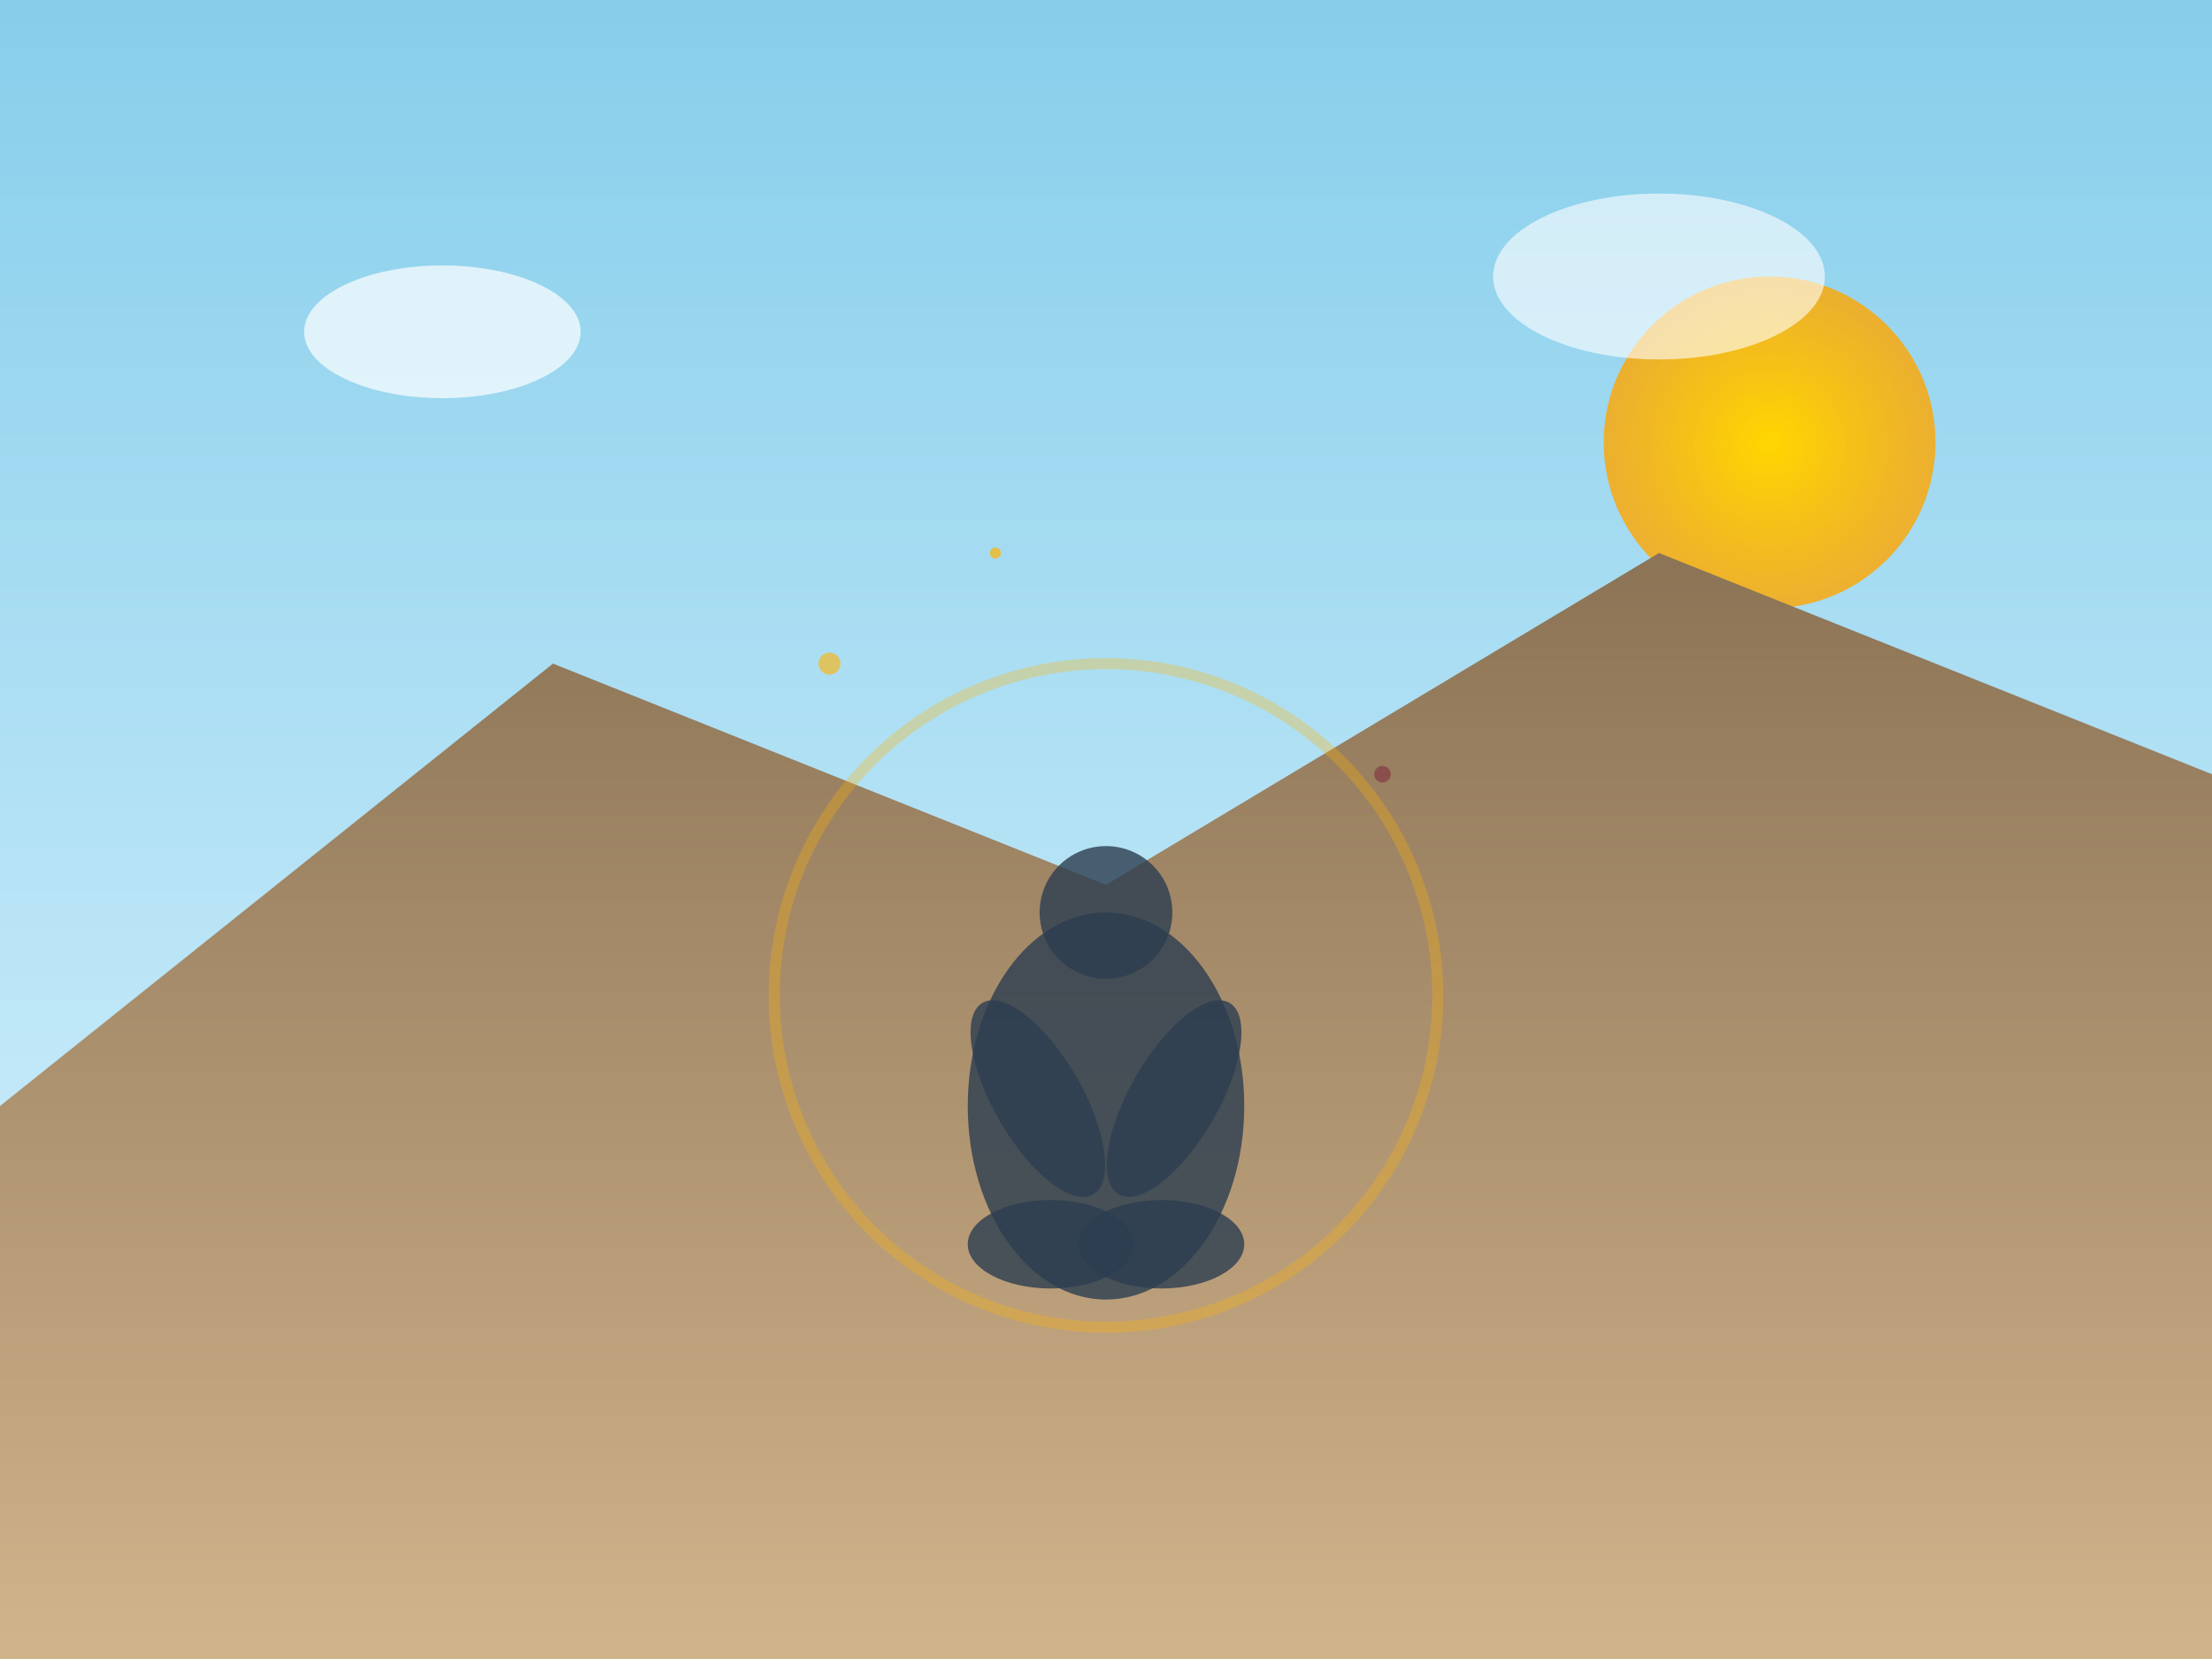 <svg xmlns="http://www.w3.org/2000/svg" viewBox="0 0 400 300" width="400" height="300">
  <rect x="0" y="0" width="400" height="300" fill="#333333" stroke="none"/>
  <defs>
    <linearGradient id="skyGrad" x1="0%" y1="0%" x2="0%" y2="100%">
      <stop offset="0%" style="stop-color:#87CEEB;stop-opacity:1" />
      <stop offset="100%" style="stop-color:#E0F6FF;stop-opacity:1" />
    </linearGradient>
    <linearGradient id="mountainGrad" x1="0%" y1="0%" x2="0%" y2="100%">
      <stop offset="0%" style="stop-color:#8B7355;stop-opacity:1" />
      <stop offset="100%" style="stop-color:#D2B48C;stop-opacity:1" />
    </linearGradient>
    <radialGradient id="sunGrad" cx="50%" cy="50%" r="50%">
      <stop offset="0%" style="stop-color:#FFD700;stop-opacity:1" />
      <stop offset="100%" style="stop-color:#FFA500;stop-opacity:0.8" />
    </radialGradient>
  </defs>
  
  <!-- Sky background -->
  <rect width="400" height="300" fill="url(#skyGrad)"/>
  
  <!-- Sun -->
  <circle cx="320" cy="80" r="30" fill="url(#sunGrad)">
    <animate attributeName="opacity" values="0.8;1;0.8" dur="4s" repeatCount="indefinite"/>
  </circle>
  
  <!-- Mountains -->
  <path d="M0 200 L100 120 L200 160 L300 100 L400 140 L400 300 L0 300 Z" fill="url(#mountainGrad)"/>
  
  <!-- Person silhouette in meditation pose -->
  <g transform="translate(200,180)">
    <!-- Body -->
    <ellipse cx="0" cy="20" rx="25" ry="35" fill="#2C3E50" opacity="0.8"/>
    <!-- Head -->
    <circle cx="0" cy="-15" r="12" fill="#2C3E50" opacity="0.8"/>
    <!-- Arms in meditation position -->
    <ellipse cx="-20" cy="10" rx="8" ry="20" fill="#2C3E50" opacity="0.8" transform="rotate(-30)"/>
    <ellipse cx="20" cy="10" rx="8" ry="20" fill="#2C3E50" opacity="0.8" transform="rotate(30)"/>
    <!-- Legs crossed -->
    <ellipse cx="-10" cy="45" rx="15" ry="8" fill="#2C3E50" opacity="0.8"/>
    <ellipse cx="10" cy="45" rx="15" ry="8" fill="#2C3E50" opacity="0.8"/>
  </g>
  
  <!-- Meditation energy aura -->
  <circle cx="200" cy="180" r="60" fill="none" stroke="#FFB300" stroke-width="2" opacity="0.3">
    <animate attributeName="r" values="50;70;50" dur="3s" repeatCount="indefinite"/>
    <animate attributeName="opacity" values="0.1;0.4;0.1" dur="3s" repeatCount="indefinite"/>
  </circle>
  
  <!-- Floating particles -->
  <circle cx="150" cy="120" r="2" fill="#FFB300" opacity="0.6">
    <animateTransform attributeName="transform" type="translate" values="0,0;10,-20;0,0" dur="4s" repeatCount="indefinite"/>
  </circle>
  <circle cx="250" cy="140" r="1.5" fill="#7B1E3A" opacity="0.5">
    <animateTransform attributeName="transform" type="translate" values="0,0;-15,-25;0,0" dur="5s" repeatCount="indefinite"/>
  </circle>
  <circle cx="180" cy="100" r="1" fill="#FFB300" opacity="0.7">
    <animateTransform attributeName="transform" type="translate" values="0,0;5,-30;0,0" dur="3.5s" repeatCount="indefinite"/>
  </circle>
  
  <!-- Clouds -->
  <ellipse cx="80" cy="60" rx="25" ry="12" fill="#FFFFFF" opacity="0.7">
    <animateTransform attributeName="transform" type="translate" values="0,0;20,0;0,0" dur="20s" repeatCount="indefinite"/>
  </ellipse>
  <ellipse cx="300" cy="50" rx="30" ry="15" fill="#FFFFFF" opacity="0.6">
    <animateTransform attributeName="transform" type="translate" values="0,0;-25,0;0,0" dur="25s" repeatCount="indefinite"/>
  </ellipse>
</svg>